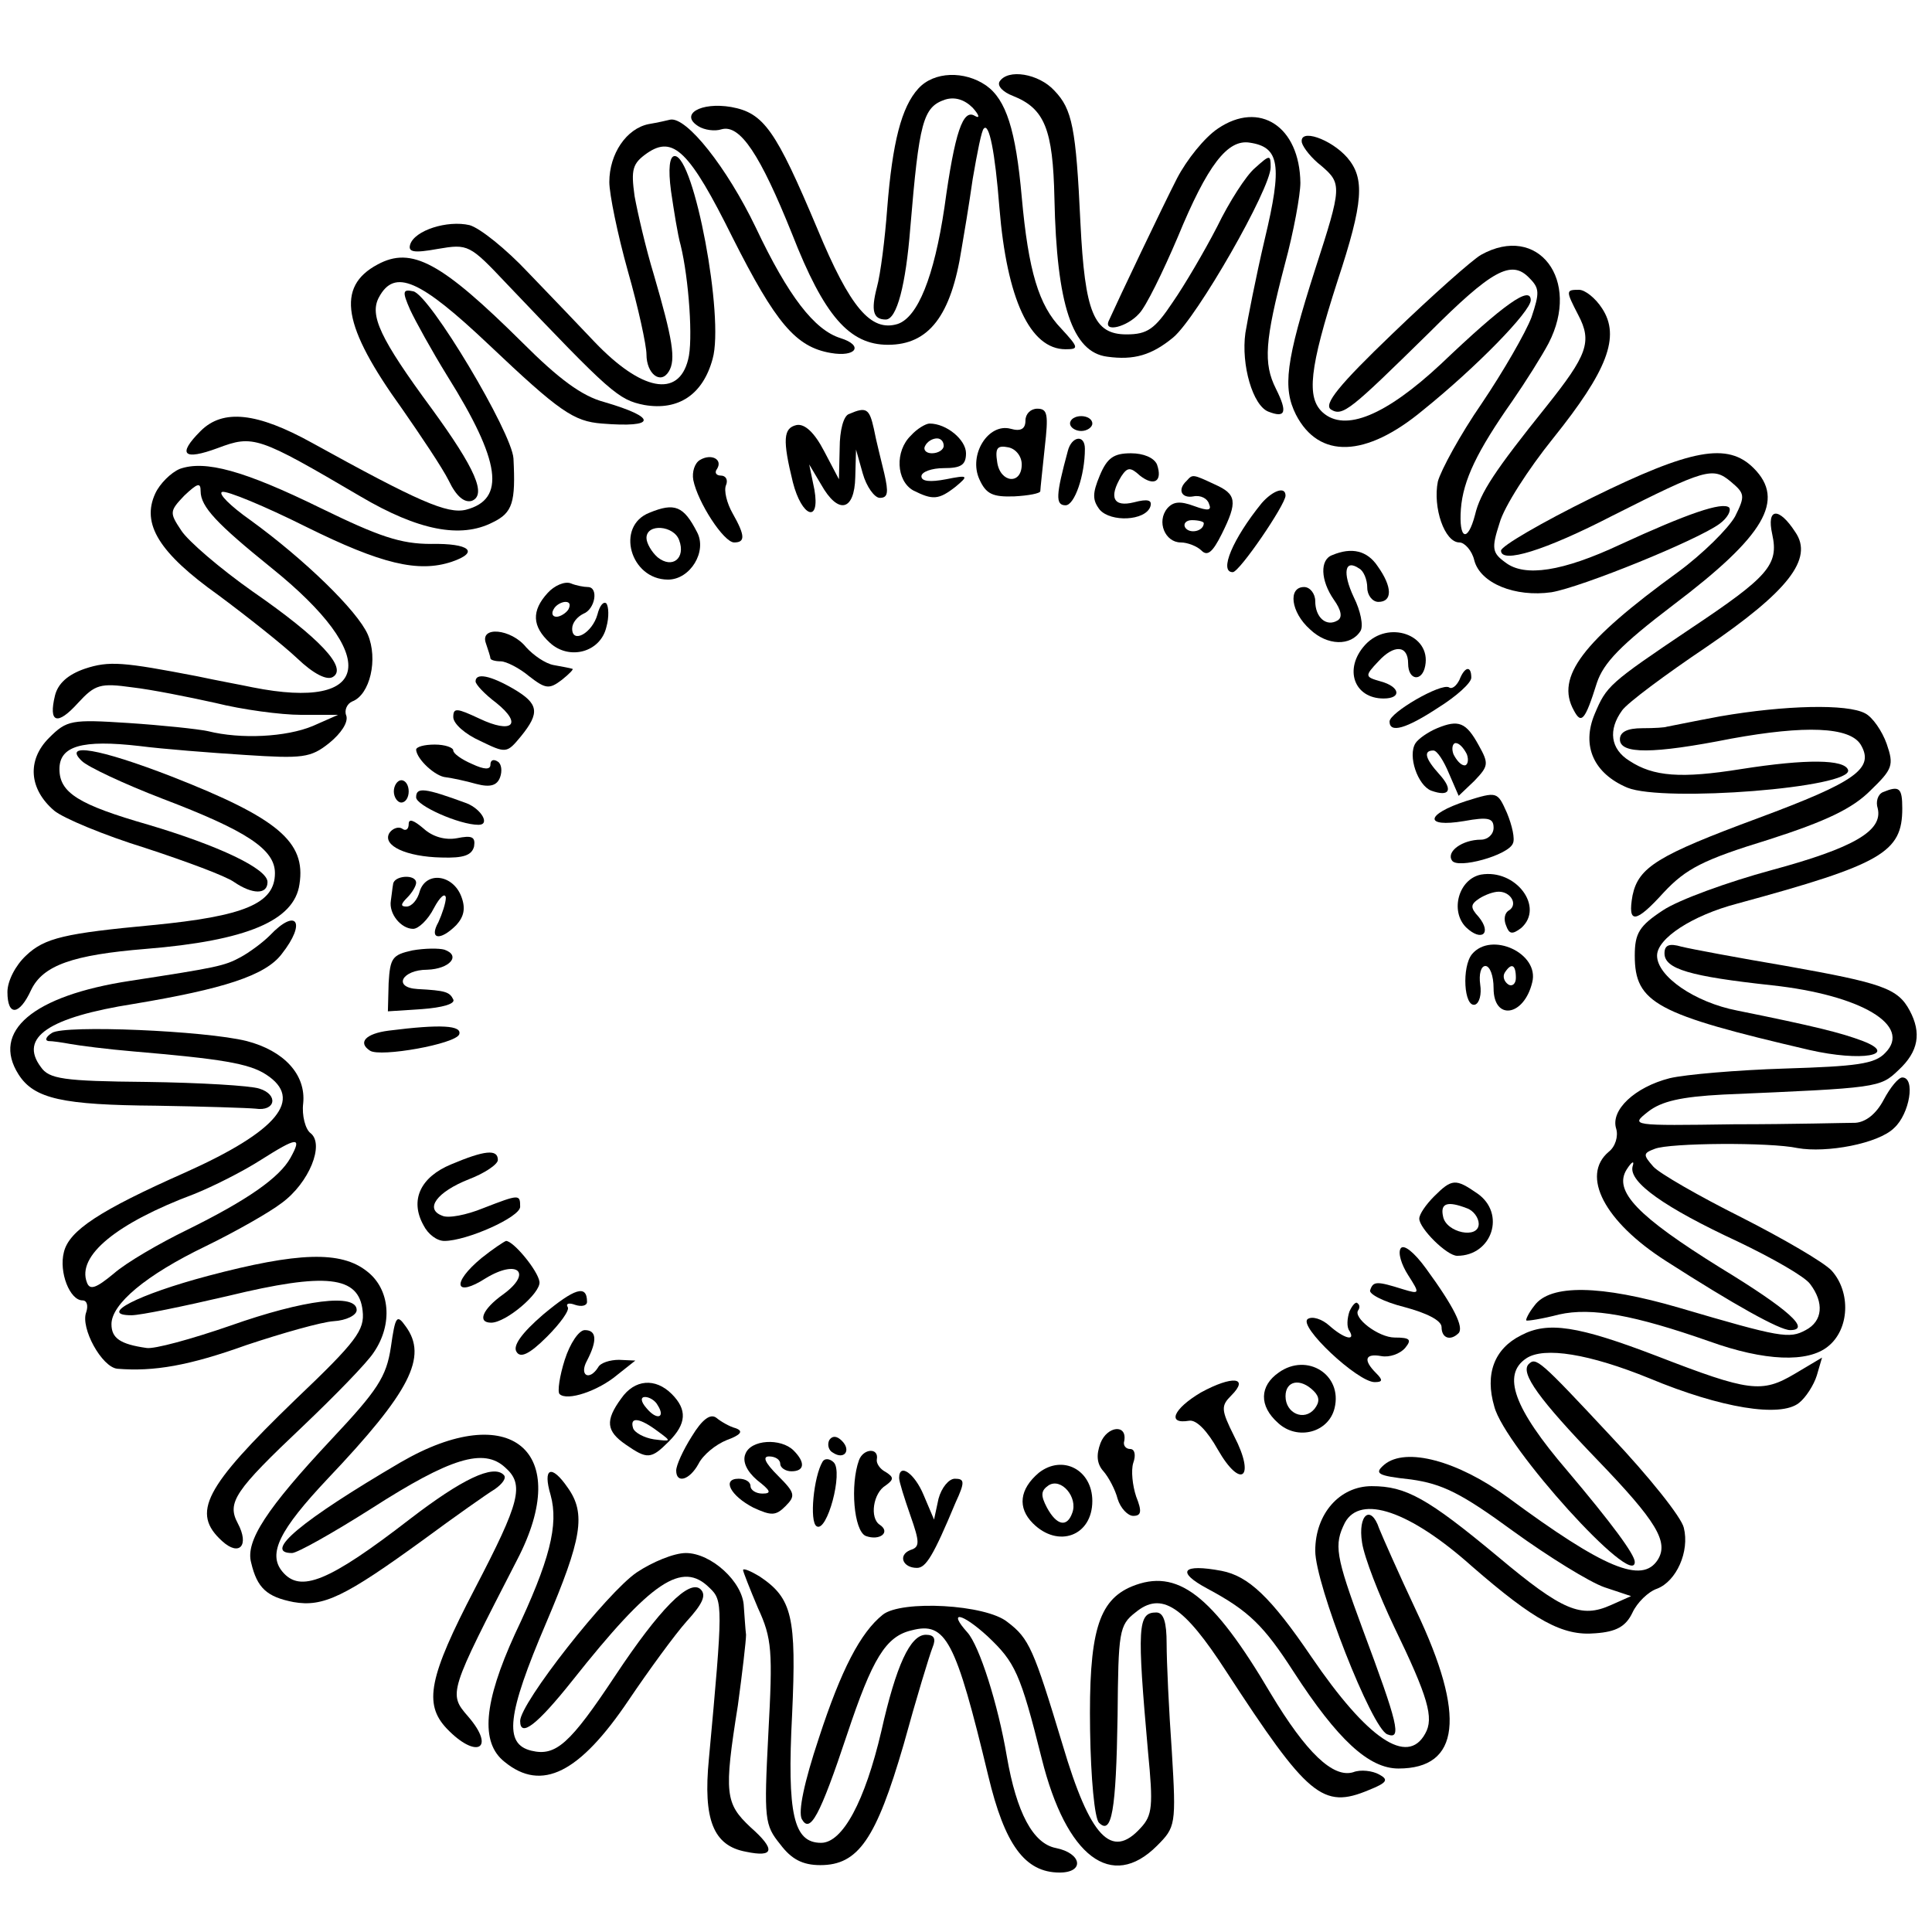 <?xml version="1.0" standalone="no"?>
<!DOCTYPE svg PUBLIC "-//W3C//DTD SVG 20010904//EN"
 "http://www.w3.org/TR/2001/REC-SVG-20010904/DTD/svg10.dtd">
<svg version="1.0" xmlns="http://www.w3.org/2000/svg"
 width="260pt" height="260pt" viewBox="0 0 260 260"
 preserveAspectRatio="xMidYMid meet">
<g transform="translate(0,260) scale(0.1,-0.1)"
fill="#000000" stroke="none">
<path d="M1236 2481 c-23 -25 -35 -73 -42 -161 -3 -41 -9 -89 -14 -107 -8 -31
-5 -43 12 -43 15 0 27 47 33 123 12 143 17 163 47 173 13 4 26 0 37 -11 9 -10
10 -15 3 -11 -16 10 -27 -21 -41 -123 -14 -94 -36 -148 -63 -157 -36 -11 -64
22 -108 128 -56 133 -72 156 -116 164 -41 7 -70 -10 -44 -26 8 -5 22 -7 31 -4
25 7 52 -34 95 -141 43 -110 77 -149 129 -149 55 0 85 39 99 129 3 17 10 59
15 94 6 35 12 66 15 68 7 8 15 -30 21 -107 10 -122 41 -190 89 -190 18 0 18 2
-6 28 -30 31 -44 77 -53 177 -8 90 -21 131 -48 150 -29 20 -70 19 -91 -4z"/>
<path d="M1345 2490 c-3 -6 5 -14 18 -19 43 -17 54 -45 56 -138 3 -143 24
-207 71 -213 36 -5 60 2 89 26 32 27 131 200 131 229 0 17 -1 17 -21 -1 -12
-10 -35 -46 -51 -79 -17 -33 -44 -79 -60 -102 -24 -36 -34 -43 -62 -43 -44 0
-56 29 -62 150 -6 128 -11 153 -35 178 -21 23 -63 30 -74 12z"/>
<path d="M1639 2427 c-18 -12 -42 -42 -55 -67 -19 -37 -79 -163 -92 -192 -7
-16 25 -8 41 10 9 9 32 56 52 103 40 97 67 132 97 127 40 -6 44 -30 20 -130
-12 -51 -23 -108 -26 -126 -6 -43 10 -98 31 -106 23 -9 26 -1 10 31 -17 34
-15 64 12 167 12 44 21 94 21 110 -1 76 -55 111 -111 73z"/>
<path d="M873 2433 c-30 -6 -53 -40 -53 -78 0 -16 11 -70 25 -120 14 -49 25
-100 25 -112 0 -26 19 -41 30 -23 10 16 5 44 -20 130 -11 36 -22 84 -26 106
-5 36 -3 44 17 58 35 24 57 3 115 -114 58 -115 85 -147 132 -155 34 -6 45 10
13 20 -35 11 -70 56 -114 149 -39 81 -93 149 -115 145 -4 -1 -17 -4 -29 -6z"/>
<path d="M1752 2408 c2 -7 13 -21 26 -31 28 -24 28 -28 -8 -139 -40 -125 -44
-160 -26 -196 31 -60 94 -58 171 6 72 58 145 133 145 148 0 20 -35 -4 -121
-86 -74 -69 -129 -92 -159 -65 -22 20 -18 59 20 177 35 106 37 138 13 166 -22
25 -65 40 -61 20z"/>
<path d="M903 2343 c4 -27 9 -59 13 -73 11 -45 17 -129 10 -154 -13 -52 -63
-42 -126 24 -19 20 -59 62 -89 93 -30 32 -65 60 -79 64 -30 7 -74 -7 -80 -26
-3 -10 4 -12 37 -6 41 7 43 6 93 -47 140 -147 150 -156 185 -163 46 -8 79 14
92 62 16 56 -25 273 -51 273 -7 0 -9 -17 -5 -47z"/>
<path d="M1993 2257 c-12 -7 -65 -54 -119 -106 -72 -69 -93 -95 -83 -102 16
-10 26 -1 132 103 85 85 111 99 135 74 14 -14 14 -20 3 -53 -8 -21 -38 -73
-67 -116 -29 -42 -55 -90 -59 -105 -7 -35 9 -82 29 -82 7 0 17 -11 20 -24 8
-31 55 -50 104 -43 41 7 196 70 226 92 11 8 16 18 13 22 -9 8 -56 -8 -147 -50
-77 -36 -128 -44 -154 -24 -18 13 -19 19 -8 53 6 22 39 73 72 114 73 91 91
137 66 175 -9 14 -23 25 -31 25 -18 0 -18 -1 -1 -34 19 -36 12 -54 -43 -123
-69 -86 -89 -116 -96 -146 -10 -38 -22 -33 -19 8 3 39 22 78 69 145 18 26 40
61 49 78 44 85 -14 162 -91 119z"/>
<path d="M508 2244 c-56 -30 -47 -83 33 -194 25 -36 54 -79 63 -97 10 -21 21
-30 31 -27 20 8 5 43 -54 124 -70 95 -84 126 -71 150 21 39 55 24 148 -64 95
-90 114 -103 152 -106 74 -6 75 8 3 29 -30 8 -61 31 -110 80 -109 108 -149
130 -195 105z"/>
<path d="M552 2183 c7 -15 29 -55 50 -89 72 -115 79 -166 25 -180 -25 -6 -64
11 -207 90 -74 41 -120 46 -150 16 -32 -32 -23 -40 23 -23 48 18 54 16 192
-65 78 -46 135 -57 178 -35 27 13 31 27 28 86 -2 35 -113 221 -135 225 -14 3
-15 0 -4 -25z"/>
<path d="M1143 2043 c-8 -2 -13 -23 -13 -46 l-1 -42 -20 38 c-13 25 -26 37
-37 35 -18 -4 -19 -20 -5 -77 12 -47 37 -56 29 -10 l-7 34 16 -27 c23 -41 45
-36 46 10 l1 37 9 -32 c5 -18 16 -33 23 -33 11 0 12 7 6 33 -4 17 -11 44 -14
60 -6 27 -10 30 -33 20z"/>
<path d="M1380 2034 c0 -11 -6 -15 -20 -11 -30 8 -57 -35 -42 -68 9 -20 18
-24 47 -23 19 1 35 4 35 7 0 3 3 30 6 59 5 44 4 52 -10 52 -9 0 -16 -7 -16
-16z m-5 -59 c0 -28 -29 -25 -33 3 -3 19 0 23 15 20 10 -2 18 -12 18 -23z"/>
<path d="M1440 2030 c0 -5 7 -10 15 -10 8 0 15 5 15 10 0 6 -7 10 -15 10 -8 0
-15 -4 -15 -10z"/>
<path d="M1226 2014 c-22 -21 -20 -61 3 -74 26 -13 34 -13 57 5 18 15 17 16
-13 10 -21 -4 -33 -3 -33 4 0 6 14 11 30 11 23 0 30 4 30 20 0 18 -26 40 -49
40 -5 0 -17 -7 -25 -16z m44 -14 c0 -5 -7 -10 -16 -10 -8 0 -12 5 -9 10 3 6
10 10 16 10 5 0 9 -4 9 -10z"/>
<path d="M1437 1993 c-16 -59 -17 -73 -3 -73 12 0 26 40 26 76 0 20 -18 17
-23 -3z"/>
<path d="M942 1981 c-7 -4 -11 -16 -9 -27 6 -30 41 -84 55 -84 15 0 15 9 -2
39 -8 14 -12 31 -9 38 3 7 0 13 -7 13 -6 0 -9 4 -5 9 8 13 -8 21 -23 12z"/>
<path d="M1480 1960 c-10 -24 -10 -33 0 -46 15 -17 61 -15 68 4 3 9 -3 11 -22
6 -28 -7 -34 7 -17 35 8 12 12 13 25 1 19 -15 31 -8 23 15 -4 9 -18 15 -35 15
-23 0 -32 -6 -42 -30z"/>
<path d="M2142 1930 c-67 -33 -122 -65 -122 -71 0 -18 59 0 150 47 125 63 135
66 159 46 19 -16 20 -19 6 -47 -9 -16 -43 -50 -77 -75 -128 -93 -165 -141
-140 -186 10 -19 15 -14 31 37 9 27 32 51 103 105 123 93 151 141 108 184 -35
35 -84 26 -218 -40z"/>
<path d="M242 1969 c-12 -5 -27 -20 -33 -33 -19 -41 5 -80 85 -137 39 -29 87
-67 106 -85 22 -21 40 -30 48 -25 20 12 -17 52 -108 115 -44 31 -87 68 -96 82
-16 24 -16 26 4 47 18 17 22 18 22 6 0 -21 22 -44 95 -103 148 -119 136 -193
-25 -161 -14 3 -47 9 -75 15 -99 19 -118 21 -151 10 -23 -8 -36 -20 -40 -36
-9 -37 3 -41 31 -10 23 25 30 27 73 21 26 -3 76 -13 112 -21 36 -9 88 -16 115
-16 l50 0 -34 -15 c-36 -15 -97 -18 -141 -7 -14 3 -62 8 -107 11 -77 5 -83 4
-107 -20 -30 -30 -27 -69 7 -98 12 -10 67 -33 122 -50 55 -18 109 -38 120 -46
25 -17 45 -17 45 0 0 18 -66 49 -160 77 -94 27 -120 43 -120 75 0 31 30 40
108 31 31 -4 95 -9 142 -12 77 -5 88 -4 113 16 16 13 26 28 23 37 -3 7 1 16 8
19 24 9 35 57 21 90 -14 32 -85 101 -158 154 -27 19 -44 36 -38 38 6 2 57 -19
113 -47 101 -50 151 -62 196 -47 38 13 24 25 -28 24 -41 0 -70 10 -148 48
-104 51 -156 65 -190 53z"/>
<path d="M1597 1953 c-13 -12 -7 -24 9 -21 10 2 19 -3 21 -10 4 -9 -1 -10 -20
-3 -19 7 -28 6 -36 -3 -15 -18 -3 -46 18 -46 9 0 22 -5 28 -11 8 -8 15 -2 27
22 22 44 20 54 -9 67 -30 14 -30 14 -38 5z m23 -57 c0 -11 -19 -15 -25 -6 -3
5 1 10 9 10 9 0 16 -2 16 -4z"/>
<path d="M1698 1923 c-39 -48 -58 -93 -39 -93 9 0 71 91 71 103 0 13 -17 7
-32 -10z"/>
<path d="M874 1910 c-46 -18 -26 -90 25 -90 30 0 53 38 39 64 -18 35 -30 40
-64 26z m40 -37 c9 -24 -9 -39 -29 -23 -8 7 -15 19 -15 26 0 20 37 17 44 -3z"/>
<path d="M2385 1881 c9 -41 -5 -57 -110 -127 -110 -74 -113 -77 -129 -115 -18
-43 -1 -80 44 -99 49 -20 305 0 297 24 -5 14 -55 15 -144 1 -81 -13 -118 -10
-150 11 -26 16 -29 42 -10 68 7 10 58 48 113 85 110 75 145 119 120 155 -22
34 -39 33 -31 -3z"/>
<path d="M1793 1853 c-17 -6 -16 -34 2 -60 10 -14 12 -24 5 -28 -15 -9 -30 4
-30 26 0 10 -7 19 -15 19 -22 0 -18 -34 8 -57 23 -22 55 -23 68 -2 4 7 0 27
-9 45 -16 34 -12 52 7 39 6 -3 11 -15 11 -26 0 -10 7 -19 15 -19 19 0 19 20
-1 48 -14 21 -35 26 -61 15z"/>
<path d="M737 1802 c-22 -24 -21 -45 3 -67 26 -24 68 -13 76 21 4 14 3 28 0
32 -4 3 -9 -3 -12 -15 -7 -25 -34 -40 -34 -19 0 8 7 16 15 20 16 6 21 36 6 36
-5 0 -16 2 -23 5 -8 3 -22 -3 -31 -13z m28 -22 c-3 -5 -11 -10 -16 -10 -6 0
-7 5 -4 10 3 6 11 10 16 10 6 0 7 -4 4 -10z"/>
<path d="M654 1734 c3 -9 6 -18 6 -20 0 -2 6 -4 14 -4 7 0 25 -9 38 -20 22
-17 27 -18 44 -5 10 8 17 15 14 15 -3 1 -14 3 -25 5 -11 2 -27 13 -37 24 -20
25 -63 29 -54 5z"/>
<path d="M1837 1732 c-29 -32 -15 -72 25 -72 25 0 22 16 -4 23 -21 6 -22 7 -3
27 21 23 40 22 40 -3 0 -23 19 -25 23 -3 8 42 -50 62 -81 28z"/>
<path d="M1964 1685 c-4 -8 -10 -13 -14 -10 -11 6 -80 -34 -80 -46 0 -16 22
-10 66 19 24 15 44 33 44 40 0 17 -9 15 -16 -3z"/>
<path d="M640 1683 c0 -4 12 -17 28 -29 36 -29 21 -42 -23 -21 -30 14 -35 15
-35 2 0 -9 16 -23 36 -32 35 -17 36 -17 55 6 26 32 24 44 -10 64 -31 18 -51
22 -51 10z"/>
<path d="M2315 1636 c-38 -7 -71 -14 -72 -14 -2 -1 -16 -2 -33 -2 -20 0 -30
-5 -30 -15 0 -20 44 -20 150 1 99 18 159 16 174 -8 19 -32 -6 -50 -138 -99
-135 -50 -161 -66 -169 -104 -7 -39 4 -38 42 4 30 32 53 44 141 71 78 25 113
42 137 66 30 29 32 34 22 63 -6 17 -19 36 -29 41 -24 13 -108 11 -195 -4z"/>
<path d="M1934 1620 c-12 -5 -25 -14 -29 -20 -11 -17 3 -57 21 -64 25 -9 30 1
11 22 -19 21 -22 32 -8 32 5 0 14 -14 21 -31 l13 -30 21 20 c19 20 20 23 6 48
-17 31 -27 35 -56 23z m40 -35 c3 -8 1 -15 -3 -15 -5 0 -11 7 -15 15 -3 8 -1
15 3 15 5 0 11 -7 15 -15z"/>
<path d="M560 1591 c1 -13 26 -36 40 -37 8 -1 27 -5 41 -9 19 -5 28 -2 32 9 3
8 2 18 -3 21 -6 4 -10 2 -10 -4 0 -7 -8 -7 -25 1 -14 6 -25 14 -25 18 0 4 -11
8 -25 8 -14 0 -25 -3 -25 -7z"/>
<path d="M110 1576 c8 -8 57 -31 109 -51 113 -43 151 -68 151 -100 0 -41 -41
-58 -165 -70 -117 -11 -145 -17 -170 -41 -14 -13 -25 -34 -25 -49 0 -33 16
-32 32 3 16 33 56 47 154 55 136 11 200 38 207 87 9 57 -29 89 -172 145 -98
38 -147 46 -121 21z"/>
<path d="M530 1535 c0 -8 5 -15 10 -15 6 0 10 7 10 15 0 8 -4 15 -10 15 -5 0
-10 -7 -10 -15z"/>
<path d="M560 1527 c0 -11 58 -37 84 -37 16 0 4 21 -16 29 -57 21 -68 22 -68
8z"/>
<path d="M1973 1522 c-55 -18 -57 -36 -3 -27 33 6 40 4 40 -9 0 -9 -8 -16 -17
-16 -25 0 -47 -16 -39 -28 7 -12 76 7 82 23 3 6 -1 24 -8 41 -13 29 -13 29
-55 16z"/>
<path d="M2534 1534 c-7 -3 -10 -13 -7 -22 7 -30 -32 -53 -143 -83 -59 -16
-125 -40 -146 -54 -32 -21 -38 -31 -38 -61 0 -64 29 -79 235 -127 70 -16 121
-7 72 12 -29 11 -65 20 -169 41 -57 11 -108 46 -108 74 0 23 47 54 108 70 195
53 222 69 222 128 0 28 -4 31 -26 22z"/>
<path d="M550 1491 c0 -7 -4 -10 -9 -6 -5 3 -13 0 -17 -6 -10 -17 23 -32 70
-33 30 -1 41 3 44 15 2 13 -3 15 -23 11 -16 -3 -33 2 -45 13 -13 11 -20 14
-20 6z"/>
<path d="M1993 1423 c-30 -6 -42 -49 -20 -71 21 -20 35 -8 17 14 -12 13 -11
17 1 25 8 5 19 9 26 9 16 0 26 -17 14 -25 -6 -3 -8 -12 -4 -21 4 -11 8 -12 20
-3 32 28 -7 80 -54 72z"/>
<path d="M529 1410 c-1 -5 -2 -16 -3 -22 -3 -18 14 -38 30 -38 7 0 20 12 28
28 8 15 15 21 16 14 0 -7 -5 -22 -10 -33 -13 -23 2 -26 24 -4 10 11 13 22 7
38 -11 30 -47 35 -56 8 -3 -12 -11 -21 -18 -21 -8 0 -8 3 1 12 7 7 12 16 12
20 0 12 -30 10 -31 -2z"/>
<path d="M363 1341 c-10 -10 -28 -23 -39 -29 -22 -12 -32 -14 -149 -32 -131
-20 -187 -68 -150 -126 21 -33 60 -41 185 -42 63 -1 124 -3 134 -4 27 -4 31
19 5 27 -12 4 -80 8 -152 9 -112 1 -131 4 -142 20 -30 40 11 67 125 85 120 20
177 38 199 67 34 43 20 63 -16 25z"/>
<path d="M555 1321 c-27 -6 -30 -10 -32 -44 l-1 -38 46 3 c27 2 45 7 42 13 -5
10 -10 12 -48 14 -34 2 -21 26 13 26 30 1 46 19 23 27 -7 2 -26 2 -43 -1z"/>
<path d="M1981 1316 c-14 -17 -11 -72 4 -68 6 2 9 14 7 27 -2 14 1 25 7 25 6
0 11 -13 11 -30 0 -44 41 -38 52 8 10 39 -55 69 -81 38z m59 -32 c0 -8 -5 -12
-10 -9 -6 4 -8 11 -5 16 9 14 15 11 15 -7z"/>
<path d="M2240 1317 c0 -21 34 -31 145 -43 119 -13 189 -54 152 -91 -14 -15
-39 -18 -135 -21 -64 -2 -134 -8 -155 -13 -47 -12 -80 -43 -72 -68 3 -10 -1
-24 -10 -31 -38 -32 -6 -94 77 -147 92 -59 153 -93 167 -93 29 0 -2 28 -94 84
-111 69 -144 103 -126 132 7 11 11 13 8 4 -5 -21 43 -55 142 -101 46 -22 90
-47 97 -57 19 -25 17 -50 -6 -62 -22 -12 -34 -10 -170 30 -106 31 -174 32
-195 3 -8 -10 -12 -19 -11 -20 1 -1 21 2 44 8 44 10 102 -1 202 -36 75 -27
133 -29 160 -7 29 23 31 73 5 102 -10 11 -65 43 -122 72 -56 28 -110 59 -118
68 -14 16 -14 18 2 24 20 8 155 9 192 1 39 -7 109 6 130 27 21 19 29 68 11 68
-5 0 -16 -13 -25 -30 -10 -19 -24 -30 -38 -31 -12 0 -85 -2 -163 -2 -140 -2
-140 -2 -116 17 18 14 44 20 101 23 209 9 211 9 236 33 27 25 31 50 15 80 -16
30 -37 37 -166 60 -65 11 -129 23 -141 26 -17 5 -23 2 -23 -9z"/>
<path d="M70 1210 c-8 -5 -10 -10 -5 -11 6 0 19 -2 30 -4 11 -2 49 -7 85 -10
117 -10 155 -16 178 -31 51 -33 16 -76 -109 -132 -115 -51 -156 -78 -163 -107
-7 -27 8 -65 25 -65 6 0 8 -7 5 -16 -8 -21 21 -74 42 -76 49 -4 96 4 174 32
48 16 101 31 117 32 17 1 31 8 31 15 0 23 -71 14 -170 -21 -52 -18 -103 -32
-113 -30 -35 5 -47 13 -47 32 0 27 46 66 127 105 39 19 85 45 102 58 37 27 58
79 39 94 -7 5 -12 24 -10 40 4 39 -26 71 -76 84 -56 14 -245 22 -262 11z m321
-168 c-15 -27 -58 -57 -139 -97 -37 -18 -82 -44 -99 -59 -23 -19 -32 -23 -36
-12 -14 36 40 80 144 119 25 10 65 30 90 46 49 31 56 32 40 3z"/>
<path d="M523 1213 c-31 -4 -42 -16 -25 -27 14 -9 115 9 120 22 4 12 -24 14
-95 5z"/>
<path d="M607 1033 c-41 -17 -56 -48 -37 -82 6 -12 18 -21 28 -21 30 0 102 32
102 46 0 17 -1 17 -50 -2 -22 -9 -47 -14 -55 -10 -24 9 -7 32 36 49 21 8 39
20 39 26 0 15 -18 13 -63 -6z"/>
<path d="M1930 990 c-11 -11 -20 -24 -20 -30 0 -13 37 -50 51 -50 47 0 66 57
27 84 -29 20 -34 20 -58 -4z m44 -16 c9 -3 16 -13 16 -21 0 -21 -44 -12 -48
10 -4 18 6 21 32 11z"/>
<path d="M648 907 c-41 -34 -36 -54 6 -27 43 26 63 7 23 -22 -28 -20 -35 -38
-16 -38 20 0 67 40 65 55 -2 15 -35 55 -45 55 -3 -1 -18 -11 -33 -23z"/>
<path d="M1885 920 c-4 -6 1 -22 10 -36 16 -25 16 -26 -7 -19 -35 11 -40 11
-44 -1 -3 -5 18 -16 46 -23 30 -8 50 -18 50 -27 0 -15 12 -19 23 -8 7 8 -6 35
-44 87 -16 22 -30 33 -34 27z"/>
<path d="M280 883 c-94 -25 -149 -53 -103 -53 12 0 70 12 130 26 132 32 176
27 181 -20 3 -26 -8 -41 -91 -120 -122 -118 -140 -152 -98 -190 23 -21 37 -6
21 24 -15 28 -4 44 88 131 43 41 86 85 95 99 26 38 22 85 -9 109 -35 28 -93
26 -214 -6z"/>
<path d="M731 831 c-29 -25 -41 -42 -36 -50 5 -9 17 -4 41 20 18 18 31 36 28
40 -3 5 2 6 10 3 9 -3 16 -1 16 4 0 24 -17 18 -59 -17z"/>
<path d="M1816 835 c-3 -9 -4 -21 0 -26 9 -15 -8 -10 -27 7 -10 9 -23 13 -29
9 -14 -9 67 -85 90 -85 11 0 11 3 2 12 -18 18 -15 27 7 23 11 -2 25 3 32 11 9
11 7 14 -14 14 -22 0 -57 27 -49 37 2 3 2 7 -1 9 -2 3 -7 -2 -11 -11z"/>
<path d="M526 787 c-6 -40 -18 -58 -80 -124 -87 -93 -116 -137 -108 -166 8
-34 21 -46 57 -53 40 -7 69 7 175 84 42 31 86 62 96 68 10 7 16 15 12 19 -14
15 -57 -6 -126 -59 -110 -85 -148 -100 -172 -71 -20 24 -4 56 61 125 111 117
135 164 105 205 -12 17 -14 14 -20 -28z"/>
<path d="M2047 803 c-36 -18 -49 -52 -36 -96 14 -54 189 -247 189 -209 0 10
-31 52 -91 123 -72 84 -88 129 -55 151 24 16 85 6 166 -27 96 -40 176 -53 201
-33 9 7 20 24 24 37 l7 24 -37 -22 c-44 -26 -61 -24 -185 24 -107 41 -147 47
-183 28z"/>
<path d="M760 770 c-7 -22 -10 -43 -7 -46 10 -10 52 4 78 26 l24 19 -22 1
c-12 0 -25 -4 -28 -10 -12 -19 -26 -11 -15 9 14 27 13 41 -3 41 -8 0 -20 -18
-27 -40z"/>
<path d="M1721 753 c-26 -18 -27 -45 -1 -68 26 -24 68 -13 76 20 11 45 -37 75
-75 48z m47 -25 c8 -8 8 -15 1 -24 -14 -17 -39 -6 -39 17 0 21 20 25 38 7z"/>
<path d="M2057 764 c-11 -12 14 -47 93 -129 79 -82 96 -110 81 -134 -21 -33
-72 -12 -202 84 -67 49 -137 68 -166 44 -14 -12 -10 -15 36 -20 42 -6 67 -18
138 -70 47 -34 102 -68 122 -75 l36 -12 -27 -12 c-40 -18 -65 -8 -152 65 -95
79 -124 95 -170 95 -43 0 -76 -37 -76 -87 0 -45 76 -239 97 -247 20 -8 14 15
-33 141 -37 100 -39 114 -24 144 21 38 87 16 171 -59 84 -73 122 -94 166 -90
28 2 41 9 50 28 6 13 21 28 33 32 26 10 44 50 36 82 -3 14 -47 69 -98 123 -97
104 -101 107 -111 97z"/>
<path d="M1616 726 c-37 -22 -46 -43 -16 -38 10 2 25 -14 39 -39 31 -54 51
-38 22 18 -18 36 -18 41 -4 55 25 25 1 27 -41 4z"/>
<path d="M836 718 c-22 -30 -20 -44 6 -62 29 -20 34 -20 58 4 24 24 25 43 4
64 -22 22 -50 20 -68 -6z m49 -9 c11 -17 -1 -21 -15 -4 -8 9 -8 15 -2 15 6 0
14 -5 17 -11z m0 -35 c19 -14 19 -14 -5 -11 -13 2 -26 9 -28 15 -5 16 9 14 33
-4z"/>
<path d="M931 667 c-12 -19 -21 -39 -21 -46 0 -18 18 -13 30 9 6 12 23 26 38
32 19 7 23 12 12 16 -8 2 -20 9 -26 14 -8 6 -19 -2 -33 -25z"/>
<path d="M1481 658 c-6 -16 -5 -28 4 -38 7 -8 16 -25 19 -37 4 -13 14 -23 21
-23 11 0 12 6 4 26 -5 15 -7 35 -4 45 4 11 2 19 -4 19 -6 0 -10 5 -8 11 4 23
-23 20 -32 -3z"/>
<path d="M539 632 c-133 -78 -186 -122 -146 -122 7 0 55 27 107 60 106 68 151
82 180 55 26 -23 20 -46 -41 -163 -62 -119 -69 -155 -38 -188 40 -42 67 -28
29 16 -27 31 -26 32 66 211 76 146 -9 217 -157 131z"/>
<path d="M1116 662 c-3 -6 -1 -14 5 -17 15 -10 25 3 12 16 -7 7 -13 7 -17 1z"/>
<path d="M1003 643 c-4 -10 2 -23 16 -35 18 -14 20 -18 7 -18 -9 0 -16 5 -16
10 0 6 -7 10 -16 10 -23 0 -11 -23 20 -39 24 -11 30 -11 43 2 14 14 13 18 -10
41 -18 18 -21 26 -12 26 8 0 15 -4 15 -10 0 -5 7 -10 15 -10 18 0 19 12 3 28
-17 17 -58 15 -65 -5z"/>
<path d="M1156 635 c-12 -33 -7 -95 9 -102 19 -7 34 5 19 15 -14 9 -9 43 8 53
11 8 11 11 0 18 -8 4 -13 12 -12 17 3 16 -18 15 -24 -1z"/>
<path d="M1107 633 c-12 -20 -18 -81 -8 -87 14 -9 36 73 23 86 -5 5 -12 6 -15
1z"/>
<path d="M1398 618 c-26 -22 -29 -47 -8 -68 34 -34 80 -17 80 30 0 42 -40 63
-72 38z m45 -54 c-7 -20 -21 -17 -34 7 -9 17 -8 23 2 30 17 11 40 -16 32 -37z"/>
<path d="M741 588 c11 -40 -1 -88 -48 -187 -42 -92 -47 -146 -14 -172 50 -41
101 -15 167 83 27 40 62 88 78 106 21 23 27 35 19 43 -15 15 -56 -27 -115
-116 -61 -92 -80 -109 -113 -101 -37 9 -33 48 20 172 48 113 54 147 29 182
-22 32 -34 27 -23 -10z"/>
<path d="M1210 611 c0 -5 7 -27 15 -50 13 -37 13 -43 0 -47 -17 -7 -10 -24 9
-24 12 0 22 16 52 88 13 28 12 32 -1 32 -8 0 -18 -12 -22 -27 l-6 -28 -14 33
c-12 29 -33 44 -33 23z"/>
<path d="M1833 524 c3 -20 23 -71 43 -113 46 -95 54 -123 42 -144 -24 -44 -78
-7 -153 103 -55 81 -85 109 -121 116 -53 10 -62 -1 -19 -24 56 -30 76 -50 116
-112 59 -91 101 -130 141 -130 83 0 91 71 24 212 -24 51 -46 101 -50 111 -11
33 -29 19 -23 -19z"/>
<path d="M857 484 c-40 -27 -157 -176 -157 -200 0 -23 23 -5 70 54 107 135
148 162 185 125 18 -17 18 -24 -1 -230 -8 -82 6 -117 50 -125 38 -8 40 3 6 33
-34 32 -36 45 -17 164 6 44 11 87 11 95 -1 8 -2 25 -3 38 -1 33 -44 72 -78 72
-16 0 -45 -12 -66 -26z"/>
<path d="M1000 487 c0 -2 9 -25 20 -51 19 -41 20 -58 14 -169 -6 -116 -5 -123
16 -149 15 -20 30 -28 54 -28 51 0 75 35 112 162 17 62 35 121 39 131 5 12 2
17 -9 17 -21 0 -40 -41 -60 -130 -22 -94 -52 -150 -81 -150 -37 0 -46 38 -39
173 6 131 0 156 -43 185 -13 8 -23 12 -23 9z"/>
<path d="M1523 465 c-45 -19 -58 -62 -56 -194 1 -64 6 -118 12 -124 17 -17 23
15 25 144 1 113 2 122 24 139 35 29 65 9 122 -79 110 -169 130 -186 192 -160
25 10 27 14 14 21 -9 5 -25 7 -35 3 -27 -8 -63 26 -111 106 -79 134 -126 169
-187 144z"/>
<path d="M1188 427 c-30 -24 -56 -74 -86 -166 -20 -60 -28 -99 -23 -109 11
-20 24 3 61 114 34 102 52 132 87 140 46 12 59 -13 103 -196 22 -92 49 -130
96 -130 34 0 30 26 -5 33 -31 6 -53 48 -66 123 -12 71 -37 149 -53 167 -27 30
-8 27 27 -5 37 -35 44 -49 73 -165 33 -132 94 -178 155 -117 25 25 26 28 20
127 -4 56 -7 121 -7 145 0 29 -4 42 -14 42 -25 0 -26 -19 -11 -188 7 -72 6
-85 -10 -102 -39 -43 -68 -13 -105 112 -39 129 -45 143 -74 165 -29 24 -143
30 -168 10z"/>
</g>
</svg>
